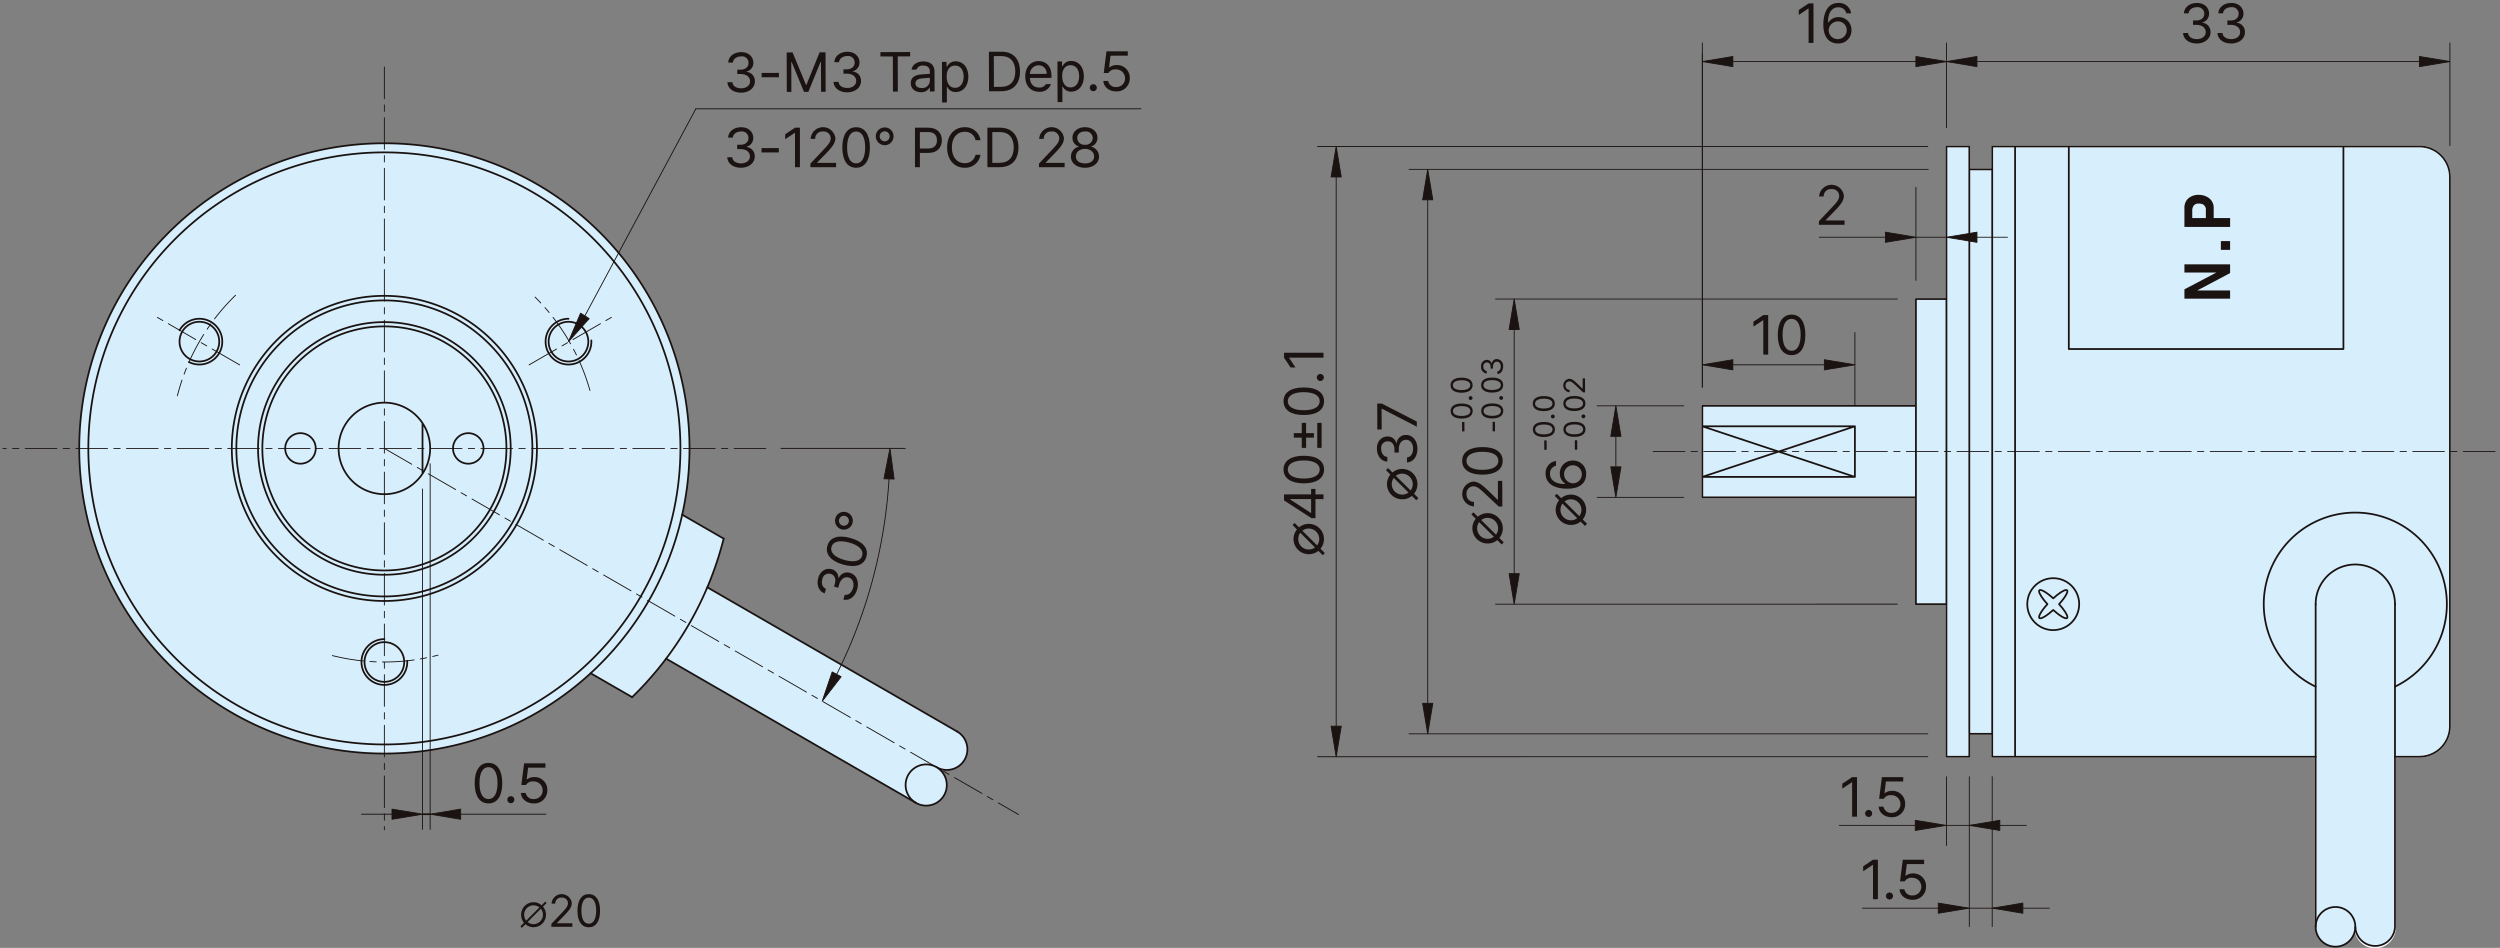 <?xml version="1.0" encoding="UTF-8"?>
<svg xmlns="http://www.w3.org/2000/svg" viewBox="0 0 844 320">
  <rect x="0" y="0" width="844" height="320" fill="#808080" stroke="none"/>
  <g data-name="그룹 10308">
    <path fill="#d7effc" d="M816.786 49.444H672.571v7.73h-7.73v-7.73h-7.724v51.506h-10.3v36.059h-72.108v30.9h72.105v36.057h10.3v51.506h7.724v-7.73h7.73v7.73h109.197v57.429h13.389a6.7 6.7 0 1 0 13.391 0v-57.429h8.241a10.3 10.3 0 0 0 10.3-10.3V59.746a10.3 10.3 0 0 0-10.3-10.3" data-name="패스 4404"></path>
    <path fill="none" stroke="#fff" stroke-linecap="round" stroke-linejoin="round" stroke-width=".6" d="M816.786 49.444H672.571v7.73h-7.73v-7.73h-7.724v51.506h-10.3v36.059h-72.108v30.9h72.105v36.057h10.3v51.506h7.724v-7.73h7.73v7.73h109.197v57.429h13.389a6.7 6.7 0 1 0 13.391 0v-57.429h8.241a10.3 10.3 0 0 0 10.3-10.3V59.746a10.3 10.3 0 0 0-10.3-10.302Z" data-name="패스 4405"></path>
    <path fill="#d7effc" d="m323.114 246.962-84.32-48.682-.068.123a113.236 113.236 0 0 0 5.591-16.561l-14-8.082-30.9 53.526 14 8.08a113.349 113.349 0 0 0 11.552-13.127l-.077.131 84.32 48.678 6.952-12.044a6.953 6.953 0 0 0 6.954-12.042" data-name="패스 4406"></path>
    <path fill="#d7effc" d="M232.775 151.387a103.011 103.011 0 1 0-103.012 103.01 103.009 103.009 0 0 0 103.012-103.01" data-name="패스 4407"></path>
    <path fill="none" stroke="#1a1311" stroke-linecap="round" stroke-linejoin="round" stroke-width=".6" d="M232.775 151.387a103.011 103.011 0 1 0-103.012 103.01 103.009 103.009 0 0 0 103.012-103.01Z" data-name="패스 4408"></path>
    <path fill="none" stroke="#1a1311" stroke-dasharray="10.684 2.137 2.137 2.137" stroke-linecap="round" stroke-linejoin="round" stroke-width=".3" d="m129.763 151.389 214.074 123.595" data-name="선 10"></path>
    <path fill="none" stroke="#1a1311" stroke-linecap="round" stroke-linejoin="round" stroke-width=".6" d="M145.217 151.388a15.452 15.452 0 1 0-15.455 15.451 15.454 15.454 0 0 0 15.455-15.451Zm-2.576-8.543v17.085m20.6-8.541a5.151 5.151 0 1 0-5.152 5.152 5.152 5.152 0 0 0 5.156-5.153Zm-99.424-29.162a7.726 7.726 0 1 0-3.19-10.751m13.385 3.863a6.7 6.7 0 1 0-6.695 6.693 6.7 6.7 0 0 0 6.695-6.693Zm32.574 36.049a5.151 5.151 0 1 0-5.15 5.152 5.151 5.151 0 0 0 5.151-5.152Zm23.177 64.38a7.728 7.728 0 1 0 7.728 7.728q0-.208-.012-.411m-1.019.411a6.7 6.7 0 1 0-6.7 6.695 6.693 6.693 0 0 0 6.702-6.691Zm43.275-72.107a49.971 49.971 0 1 0-49.973 49.97 49.97 49.97 0 0 0 49.973-49.971Zm1.535 0a51.506 51.506 0 1 0-51.506 51.5 51.5 51.5 0 0 0 51.506-51.501Zm-10.3 0a41.2 41.2 0 1 0-41.2 41.2 41.2 41.2 0 0 0 41.198-41.201Zm58.738 0a99.942 99.942 0 1 0-99.946 99.938 99.942 99.942 0 0 0 99.945-99.939Z" data-name="패스 4409"></path>
    <path fill="#d7effc" d="M795.153 312.898a6.695 6.695 0 1 0-6.7 6.695 6.7 6.7 0 0 0 6.7-6.695" data-name="패스 4410"></path>
    <path fill="none" stroke="#1a1311" stroke-linecap="round" stroke-linejoin="round" stroke-width=".6" d="M795.153 312.898a6.695 6.695 0 1 0-6.7 6.695 6.7 6.7 0 0 0 6.7-6.695Z" data-name="패스 4411"></path>
    <path fill="none" stroke="#1a1311" stroke-linecap="round" stroke-linejoin="round" stroke-width=".6" d="M316.161 259.003a6.952 6.952 0 0 0 6.952-12.042m-109.7-11.6a113.321 113.321 0 0 0 30.9-53.524M795.154 312.9a6.7 6.7 0 0 0 13.391 0m-26.78-108.937V312.9m26.78-108.937V312.9" data-name="패스 4412"></path>
    <path fill="#d7effc" d="M319.638 265.023a6.953 6.953 0 1 0-6.952 6.954 6.952 6.952 0 0 0 6.952-6.954" data-name="패스 4413"></path>
    <path fill="none" stroke="#1a1311" stroke-linecap="round" stroke-linejoin="round" stroke-width=".6" d="M319.638 265.023a6.953 6.953 0 1 0-6.952 6.954 6.952 6.952 0 0 0 6.952-6.954Z" data-name="패스 4414"></path>
    <path fill="none" stroke="#1a1311" stroke-linecap="round" stroke-linejoin="round" stroke-width=".6" d="M198.616 115.34a6.7 6.7 0 1 0-6.695 6.695 6.694 6.694 0 0 0 6.695-6.695Zm-6.695-7.726a7.726 7.726 0 1 0 7.724 7.726c0-.139 0-.278-.01-.413m-27.221 36.464a42.649 42.649 0 1 0-42.649 42.647 42.649 42.649 0 0 0 42.649-42.647Zm57.9 22.372 14 8.08m-44.9 45.446 14 8.078m11.476-13 84.318 48.68m-70.414-72.768 84.318 48.682M827.088 59.746a10.3 10.3 0 0 0-10.3-10.3m-144.217 7.726v-7.728m-7.73 7.728v-7.728m0 7.728h7.73m-7.73-7.728h-7.723m15.453 0h7.722m0 0h136.493m-118.355 68.383h92.707m17.407 86.137a13.39 13.39 0 1 0-26.78 0m26.78 51.506h8.241m0 0a10.3 10.3 0 0 0 10.3-10.3m-18.543-13.355a30.908 30.908 0 1 0-26.78 0m45.323-79.358v92.713M646.814 100.95h10.3m-30.9 51.506v-8.539m0 8.539v8.541m20.6-60.047v51.506m-72.105 0v-15.449m0 15.449v15.451m0 0h72.105m-72.105-6.91h51.506m-51.507-23.99h72.105m-72.105 6.91h51.506m-51.506 17.081 51.506-17.081m-51.506 0 51.506 17.081m38.627 86.743h7.73m-25.757-43.776h10.3m7.724 51.506h-7.72m15.453 0h7.722m-7.722-7.73v7.73m-7.73-7.73v7.73m15.451 0V152.456m-33.479 51.508v-51.508m18.027 95.284v-95.284m7.73 95.284v-95.284m-15.453 0V255.47m44.81-51.506a8.756 8.756 0 1 0-8.755 8.755 8.758 8.758 0 0 0 8.755-8.755Zm-21.634 51.506h101.472M680.293 49.444v103.012m-15.451-95.284v95.284m7.73-95.284v95.284m154.516 0v-92.71m-169.97 92.71V49.444m41.313 0v68.383m92.707-68.383v68.383" data-name="패스 4415"></path>
    <path fill="none" stroke="#1a1311" stroke-dasharray="10.684 2.137 2.137 2.137" stroke-linecap="round" stroke-linejoin="round" stroke-width=".3" d="m80.893 123.176-28.858-16.66m27.479-6.84a72.1 72.1 0 0 0-19.632 33.938m52.35 87.716a72.1 72.1 0 0 0 35.63-.143m-18.1-198.561v257.525m128.766-128.762H1m198.162-19.584a72.1 72.1 0 0 0-18.517-31.507m-2.01 22.879 28.857-16.66m350.624 45.939h284.425" data-name="패스 4416"></path>
    <path fill="none" stroke="#1a1311" stroke-linecap="round" stroke-linejoin="round" stroke-width=".3" d="M545.514 147.307v10.3m22.9 10.3h-29.19m29.193-30.9h-29.193" data-name="패스 4417"></path>
    <path fill="#1a1311" d="M543.8 147.304h3.437l-1.72-10.3Z" data-name="패스 4418"></path>
    <path fill="none" stroke="#1a1311" stroke-linecap="round" stroke-linejoin="round" stroke-width=".3" d="M543.8 147.304h3.437l-1.72-10.3Z" data-name="패스 4419"></path>
    <path fill="#1a1311" d="M543.8 157.606h3.437l-1.72 10.3Z" data-name="패스 4420"></path>
    <path fill="none" stroke="#1a1311" stroke-linecap="round" stroke-linejoin="round" stroke-width=".3" d="M543.8 157.606h3.437l-1.72 10.3Z" data-name="패스 4421"></path>
    <path fill="none" stroke="#1a1311" stroke-linecap="round" stroke-linejoin="round" stroke-width=".3" d="M511.19 111.249v82.411m129.335 10.3H504.898m135.627-103.011H504.898" data-name="패스 4422"></path>
    <path fill="#1a1311" d="M509.473 111.249h3.434l-1.718-10.3Z" data-name="패스 4423"></path>
    <path fill="none" stroke="#1a1311" stroke-linecap="round" stroke-linejoin="round" stroke-width=".3" d="M509.473 111.249h3.434l-1.718-10.3Z" data-name="패스 4424"></path>
    <path fill="#1a1311" d="M509.473 193.66h3.434l-1.718 10.3Z" data-name="패스 4425"></path>
    <path fill="none" stroke="#1a1311" stroke-linecap="round" stroke-linejoin="round" stroke-width=".3" d="M509.473 193.66h3.434l-1.718 10.3Z" data-name="패스 4426"></path>
    <path fill="none" stroke="#1a1311" stroke-linecap="round" stroke-linejoin="round" stroke-width=".3" d="M481.999 67.47v169.973m168.834 10.3H475.705M650.978 57.172H475.705" data-name="패스 4427"></path>
    <path fill="#1a1311" d="M480.28 67.469h3.434l-1.716-10.3Z" data-name="패스 4428"></path>
    <path fill="none" stroke="#1a1311" stroke-linecap="round" stroke-linejoin="round" stroke-width=".3" d="M480.28 67.469h3.434l-1.716-10.3Z" data-name="패스 4429"></path>
    <path fill="#1a1311" d="M480.28 237.443h3.434l-1.716 10.3Z" data-name="패스 4430"></path>
    <path fill="none" stroke="#1a1311" stroke-linecap="round" stroke-linejoin="round" stroke-width=".3" d="M480.28 237.443h3.434l-1.716 10.3Z" data-name="패스 4431"></path>
    <path fill="none" stroke="#1a1311" stroke-linecap="round" stroke-linejoin="round" stroke-width=".3" d="M451.094 59.746v185.423m199.731 10.3H444.802M650.826 49.444H444.802" data-name="패스 4432"></path>
    <path fill="#1a1311" d="M449.378 59.746h3.432l-1.714-10.3Z" data-name="패스 4433"></path>
    <path fill="none" stroke="#1a1311" stroke-linecap="round" stroke-linejoin="round" stroke-width=".3" d="M449.378 59.746h3.432l-1.714-10.3Z" data-name="패스 4434"></path>
    <path fill="#1a1311" d="M449.378 245.167h3.432l-1.714 10.3Z" data-name="패스 4435"></path>
    <path fill="none" stroke="#1a1311" stroke-linecap="round" stroke-linejoin="round" stroke-width=".3" d="M449.378 245.167h3.432l-1.714 10.3Z" data-name="패스 4436"></path>
    <path fill="none" stroke="#1a1311" stroke-linecap="round" stroke-linejoin="round" stroke-width=".3" d="M585.011 123.154h30.9m10.3 13.848v-24.756m-51.506 18.46V18.174" data-name="패스 4437"></path>
    <path fill="#1a1311" d="M585.011 121.437v3.434l-10.3-1.716Z" data-name="패스 4438"></path>
    <path fill="none" stroke="#1a1311" stroke-linecap="round" stroke-linejoin="round" stroke-width=".3" d="M585.011 121.437v3.434l-10.3-1.716Z" data-name="패스 4439"></path>
    <path fill="#1a1311" d="M615.912 121.437v3.434l10.3-1.716Z" data-name="패스 4440"></path>
    <path fill="none" stroke="#1a1311" stroke-linecap="round" stroke-linejoin="round" stroke-width=".3" d="M615.912 121.437v3.434l10.3-1.716Z" data-name="패스 4441"></path>
    <path fill="none" stroke="#1a1311" stroke-linecap="round" stroke-linejoin="round" stroke-width=".3" d="M657.117 80.095h-10.3m-10.3 0h-22.32m53.22 0h10.3m-30.903 14.559V63.236" data-name="패스 4442"></path>
    <path fill="#1a1311" d="M667.418 78.38v3.434l-10.3-1.716Z" data-name="패스 4443"></path>
    <path fill="none" stroke="#1a1311" stroke-linecap="round" stroke-linejoin="round" stroke-width=".3" d="M667.418 78.38v3.434l-10.3-1.716Z" data-name="패스 4444"></path>
    <path fill="#1a1311" d="M636.518 78.38v3.434l10.3-1.716Z" data-name="패스 4445"></path>
    <path fill="none" stroke="#1a1311" stroke-linecap="round" stroke-linejoin="round" stroke-width=".3" d="M636.518 78.38v3.434l10.3-1.716Z" data-name="패스 4446"></path>
    <path fill="none" stroke="#1a1311" stroke-linecap="round" stroke-linejoin="round" stroke-width=".3" d="M684.084 278.646h-63.107" data-name="선 11"></path>
    <path fill="#1a1311" d="M646.588 276.929v3.436l10.3-1.718Z" data-name="패스 4447"></path>
    <path fill="none" stroke="#1a1311" stroke-linecap="round" stroke-linejoin="round" stroke-width=".3" d="M646.588 276.929v3.436l10.3-1.718Z" data-name="패스 4448"></path>
    <path fill="#1a1311" d="M675.137 280.365v-3.436l-10.3 1.72Z" data-name="패스 4449"></path>
    <path fill="none" stroke="#1a1311" stroke-linecap="round" stroke-linejoin="round" stroke-width=".3" d="M675.137 280.365v-3.436l-10.3 1.72Z" data-name="패스 4450"></path>
    <path fill="none" stroke="#1a1311" stroke-linecap="round" stroke-linejoin="round" stroke-width=".3" d="M691.864 306.596h-63.107" data-name="선 12"></path>
    <path fill="#1a1311" d="M654.367 304.879v3.436l10.3-1.718Z" data-name="패스 4451"></path>
    <path fill="none" stroke="#1a1311" stroke-linecap="round" stroke-linejoin="round" stroke-width=".3" d="M654.367 304.879v3.436l10.3-1.718Z" data-name="패스 4452"></path>
    <path fill="#1a1311" d="M682.918 308.315v-3.436l-10.3 1.72Z" data-name="패스 4453"></path>
    <path fill="none" stroke="#1a1311" stroke-linecap="round" stroke-linejoin="round" stroke-width=".3" d="M682.918 308.315v-3.436l-10.3 1.72Z" data-name="패스 4454"></path>
    <path fill="none" stroke="#1a1311" stroke-linecap="round" stroke-linejoin="round" stroke-width=".3" d="M234.947 36.728h150.232m287.393 276.083v-50.6m-7.73 50.6v-50.6m-7.724 23.244v-23.244m0-219.063V14.491m-82.409 116.22V14.491" data-name="패스 4455"></path>
    <path fill="#1a1311" d="M585.011 19.066v3.43l-10.3-1.714Z" data-name="패스 4456"></path>
    <path fill="none" stroke="#1a1311" stroke-linecap="round" stroke-linejoin="round" stroke-width=".3" d="M585.011 19.066v3.43l-10.3-1.714Z" data-name="패스 4457"></path>
    <path fill="#1a1311" d="M646.814 19.066v3.43l10.3-1.714Z" data-name="패스 4458"></path>
    <path fill="none" stroke="#1a1311" stroke-linecap="round" stroke-linejoin="round" stroke-width=".3" d="M646.814 19.066v3.43l10.3-1.714Z" data-name="패스 4459"></path>
    <path fill="none" stroke="#1a1311" stroke-linecap="round" stroke-linejoin="round" stroke-width=".3" d="M667.417 20.782h149.368m10.3 28.4V14.491" data-name="패스 4460"></path>
    <path fill="#1a1311" d="M667.418 19.066v3.43l-10.3-1.714Z" data-name="패스 4461"></path>
    <path fill="none" stroke="#1a1311" stroke-linecap="round" stroke-linejoin="round" stroke-width=".3" d="M667.418 19.066v3.43l-10.3-1.714Z" data-name="패스 4462"></path>
    <path fill="#1a1311" d="M816.786 19.066v3.43l10.3-1.714Z" data-name="패스 4463"></path>
    <path fill="none" stroke="#1a1311" stroke-linecap="round" stroke-linejoin="round" stroke-width=".3" d="M816.786 19.066v3.43l10.3-1.714Z" data-name="패스 4464"></path>
    <path fill="none" stroke="#1a1311" stroke-linecap="round" stroke-linejoin="round" stroke-width=".3" d="m197.451 106.647 37.468-69.92" data-name="선 13"></path>
    <path fill="#1a1311" d="m191.922 115.339 4.079-9.612 2.9 1.843Z" data-name="패스 4465"></path>
    <path fill="none" stroke="#1a1311" stroke-linecap="round" stroke-linejoin="round" stroke-width=".3" d="m191.922 115.339 4.079-9.612 2.9 1.843Z" data-name="패스 4466"></path>
    <path fill="none" stroke="#1a1311" stroke-linecap="round" stroke-linejoin="round" stroke-width=".3" d="M155.517 274.875h28.738m-51.915 0h-10.3m23.177-118.335v123.483m-2.576-114.946v114.946" data-name="패스 4467"></path>
    <path fill="none" stroke="#1a1311" stroke-linecap="round" stroke-linejoin="round" stroke-width=".6" d="M142.641 274.873h2.576" data-name="선 14"></path>
    <path fill="#1a1311" d="M132.34 273.155v3.434l10.3-1.716Z" data-name="패스 4468"></path>
    <path fill="none" stroke="#1a1311" stroke-linecap="round" stroke-linejoin="round" stroke-width=".3" d="M132.34 273.155v3.434l10.3-1.716Z" data-name="패스 4469"></path>
    <path fill="#1a1311" d="M155.517 273.155v3.434l-10.3-1.716Z" data-name="패스 4470"></path>
    <path fill="none" stroke="#1a1311" stroke-linecap="round" stroke-linejoin="round" stroke-width=".3" d="M155.517 273.155v3.434l-10.3-1.716Z" data-name="패스 4471"></path>
    <path fill="none" stroke="#1a1311" stroke-linecap="round" stroke-linejoin="round" stroke-width=".3" d="M282.461 227.658a170.687 170.687 0 0 0 17.677-65.975m-36.459-10.3h41.923" data-name="패스 4472"></path>
    <path fill="#1a1311" d="m283.973 228.47-3.023-1.629-3.367 9.887Z" data-name="패스 4473"></path>
    <path fill="none" stroke="#1a1311" stroke-linecap="round" stroke-linejoin="round" stroke-width=".3" d="m283.973 228.47-3.023-1.629-3.367 9.887Z" data-name="패스 4474"></path>
    <path fill="#1a1311" d="m298.422 161.631 3.43.1-1.4-10.348Z" data-name="패스 4475"></path>
    <path fill="none" stroke="#1a1311" stroke-linecap="round" stroke-linejoin="round" stroke-width=".3" d="m298.422 161.631 3.43.1-1.4-10.348Z" data-name="패스 4476"></path>
    <path fill="none" stroke="#1a1311" stroke-linecap="round" stroke-linejoin="round" stroke-width=".6" d="M691.213 203.963c-2.409 2.638-3.484 4.779-2.4 4.779.771 0 2.477-1.1 4.362-2.824 2.642 2.411 4.783 3.488 4.783 2.407 0-.771-1.106-2.481-2.826-4.362m0 0c2.411-2.642 3.486-4.783 2.4-4.783-.771 0-2.479 1.1-4.362 2.822m0 0c-2.644-2.409-4.783-3.482-4.783-2.4 0 .769 1.106 2.475 2.824 4.362" data-name="패스 4477"></path>
    <path fill="#1a1311" d="M737.461 92.012v-2.769h15.42v2.951l-10.974 5.8v.058h10.974v2.776h-15.42v-3.151l10.759-5.649v-.02Z" data-name="패스 4478"></path>
    <path fill="#1a1311" d="M749.766 81.395h3.116v2.959h-3.116z" data-name="사각형 132"></path>
    <path fill="#1a1311" d="M744.698 70.957a2.023 2.023 0 0 0-.967-1.948 3.183 3.183 0 0 0-1.458-.278 1.989 1.989 0 0 0-1.658.651 3.007 3.007 0 0 0-.512 1.946v2.285h4.594Zm8.189 2.656v2.991H737.46v-6.4a4.152 4.152 0 0 1 1.331-3.243 5.233 5.233 0 0 1 3.619-1.178 5.737 5.737 0 0 1 2.979.844 4.059 4.059 0 0 1 1.951 3.686v3.3Z" data-name="패스 4479"></path>
    <path fill="#1a1311" d="m446.553 187.438-1.468-1.47a5.173 5.173 0 0 1-8.4-3.994 5.153 5.153 0 0 1 1.168-3.239l-1.47-1.47.679-.715 1.486 1.486a5.139 5.139 0 0 1 7.254 7.216l1.47 1.468Zm-2.618-2.618-4.954-4.954a3.552 3.552 0 0 0-.679 2.109 3.506 3.506 0 0 0 3.5 3.543 3.444 3.444 0 0 0 2.129-.7m1.45-2.846a3.594 3.594 0 0 0-3.579-3.541 3.552 3.552 0 0 0-2.129.733l4.975 4.954a3.573 3.573 0 0 0 .733-2.147" data-name="패스 4480"></path>
    <path fill="#1a1311" d="m442.747 174.929-9.268-5.99v-2.034h9.156v-1.849h1.468v1.849h2.713v1.581h-2.713v6.443Zm-.113-6.443h-7.047v.151l6.932 4.519h.115Z" data-name="패스 4481"></path>
    <path fill="#1a1311" d="M440.145 163.175c-4.312 0-6.838-1.734-6.819-4.672-.018-2.92 2.507-4.652 6.819-4.634 4.37-.018 6.858 1.7 6.858 4.634 0 2.959-2.487 4.672-6.858 4.672m5.389-4.672c0-1.921-1.941-3.033-5.389-3.051-3.446.018-5.387 1.15-5.387 3.051 0 1.921 1.941 3.053 5.387 3.053s5.389-1.112 5.389-3.053" data-name="패스 4482"></path>
    <path fill="#1a1311" d="M439.471 151.194v-3.468h-2.679v-1.507h2.679v-3.466h1.468v3.466h2.638v1.506h-2.638v3.468Zm5.234-8.441h1.468v8.439h-1.468Z" data-name="패스 4483"></path>
    <path fill="#1a1311" d="M440.145 140.116c-4.312 0-6.838-1.734-6.819-4.672-.018-2.92 2.507-4.652 6.819-4.634 4.37-.018 6.858 1.7 6.858 4.634 0 2.959-2.487 4.672-6.858 4.672m5.389-4.672c0-1.921-1.941-3.033-5.389-3.051-3.446.018-5.387 1.15-5.387 3.051 0 1.921 1.941 3.053 5.387 3.053s5.389-1.112 5.389-3.053" data-name="패스 4484"></path>
    <path fill="#1a1311" d="M445.722 128.626a1.194 1.194 0 0 1-1.166-1.206 1.174 1.174 0 0 1 1.166-1.168 1.194 1.194 0 0 1 1.206 1.168 1.214 1.214 0 0 1-1.206 1.206" data-name="패스 4485"></path>
    <path fill="#1a1311" d="M446.816 119.093v1.658h-11.6v.075l2.149 3.241h-1.66l-2.221-3.315v-1.659Z" data-name="패스 4486"></path>
    <path fill="#1a1311" d="m175.685 312.746 1.218-1.218a4.135 4.135 0 0 1-.971-2.731 4.19 4.19 0 0 1 4.2-4.2 4.133 4.133 0 0 1 2.715 1.019l1.235-1.235.463.463-1.235 1.235a4.131 4.131 0 0 1 1.017 2.715 4.207 4.207 0 0 1-4.2 4.227 4.13 4.13 0 0 1-2.731-1l-1.218 1.218Zm1.96-1.946 4.473-4.459a3.232 3.232 0 0 0-1.99-.693 3.159 3.159 0 0 0-3.178 3.148 3.244 3.244 0 0 0 .695 2m2.483 1.2a3.22 3.22 0 0 0 3.178-3.208 3.144 3.144 0 0 0-.725-1.99l-4.459 4.473a3.2 3.2 0 0 0 2.006.725" data-name="패스 4487"></path>
    <path fill="#1a1311" d="m186.135 311.912 3.7-3.917c1.3-1.374 1.915-2.115 1.915-3.118a1.944 1.944 0 0 0-2.161-1.851 1.97 1.97 0 0 0-2.129 2.036h-1.263a3.442 3.442 0 0 1 6.85-.185c-.03 1.218-.586 2.159-2.53 4.165l-2.5 2.562v.093h5.214v1.2h-7.1Z" data-name="패스 4488"></path>
    <path fill="#1a1311" d="M194.951 307.439c0-3.533 1.42-5.6 3.827-5.585 2.391-.016 3.811 2.052 3.794 5.585.016 3.579-1.388 5.615-3.794 5.615-2.423 0-3.827-2.036-3.827-5.615m3.827 4.413c1.573 0 2.483-1.589 2.5-4.413-.016-2.824-.943-4.413-2.5-4.413-1.573 0-2.5 1.589-2.5 4.413s.91 4.413 2.5 4.413" data-name="패스 4489"></path>
    <path fill="#1a1311" d="M626.929 275.696h-1.656v-11.608h-.077l-3.241 2.149v-1.66l3.317-2.221h1.656Z" data-name="패스 4490"></path>
    <path fill="#1a1311" d="M629.666 274.603a1.194 1.194 0 0 1 1.206-1.166 1.174 1.174 0 0 1 1.168 1.166 1.194 1.194 0 0 1-1.168 1.206 1.214 1.214 0 0 1-1.206-1.206" data-name="패스 4491"></path>
    <path fill="#1a1311" d="M634.241 272.342h1.621a2.555 2.555 0 0 0 2.711 2.072 2.9 2.9 0 0 0 3.013-2.938 3 3 0 0 0-3.126-3.015 2.594 2.594 0 0 0-2.487 1.206h-1.581l.94-7.309h7.2v1.468h-5.839l-.489 3.919h.151a3.936 3.936 0 0 1 2.411-.753 4.264 4.264 0 0 1 4.409 4.445 4.357 4.357 0 0 1-4.6 4.447c-2.393 0-4.2-1.488-4.332-3.543" data-name="패스 4492"></path>
    <path fill="#1a1311" d="M596.94 119.705h-1.653v-11.6h-.075l-3.247 2.146v-1.66l3.317-2.221h1.658Z" data-name="패스 4493"></path>
    <path fill="#1a1311" d="M600.18 113.034c0-4.312 1.732-6.838 4.672-6.819 2.918-.018 4.652 2.507 4.634 6.819.018 4.37-1.7 6.858-4.634 6.858-2.959 0-4.672-2.487-4.672-6.858m4.672 5.389c1.919 0 3.033-1.941 3.051-5.389-.018-3.446-1.15-5.387-3.051-5.387-1.921 0-3.053 1.942-3.053 5.387s1.112 5.389 3.053 5.389" data-name="패스 4494"></path>
    <path fill="#1a1311" d="m614.058 74.692 4.521-4.785c1.581-1.676 2.336-2.58 2.336-3.806a2.372 2.372 0 0 0-2.638-2.26 2.4 2.4 0 0 0-2.6 2.487h-1.545a4.2 4.2 0 0 1 8.362-.228c-.036 1.49-.715 2.638-3.088 5.087l-3.048 3.131v.113h6.366v1.47h-8.666Z" data-name="패스 4495"></path>
    <path fill="#1a1311" d="M612.239 14.488h-1.658V2.884h-.075l-3.242 2.149V3.376l3.318-2.224h1.658Z" data-name="패스 4496"></path>
    <path fill="#1a1311" d="M615.553 8.349c.02-4.731 1.941-7.367 5.087-7.349a4.078 4.078 0 0 1 4.294 3.506h-1.619a2.587 2.587 0 0 0-2.675-2.036c-2.2-.018-3.524 1.865-3.5 5.085h.151a4 4 0 0 1 3.428-1.77 4.272 4.272 0 0 1 4.334 4.409 4.374 4.374 0 0 1-4.634 4.483c-2.3-.036-4.842-1.394-4.862-6.328m4.862 4.86a3.02 3.02 0 0 0 3.044-3.015 2.976 2.976 0 0 0-3.013-2.977 3.116 3.116 0 0 0-3.087 3.013 3.024 3.024 0 0 0 3.053 2.979" data-name="패스 4497"></path>
    <path fill="#1a1311" d="M737.005 11.135h1.7c.074 1.281 1.337 2.072 2.938 2.072 1.752 0 3.013-.961 3.013-2.336 0-1.452-1.148-2.485-3.24-2.485h-1.053V6.915h1.048c1.639.018 2.769-.9 2.751-2.262a2.205 2.205 0 0 0-2.487-2.221c-1.412 0-2.711.771-2.785 2.072h-1.585c.076-2.111 2.034-3.525 4.409-3.5 2.526-.02 4.068 1.658 4.068 3.579a2.965 2.965 0 0 1-2.26 2.977v.113a3.065 3.065 0 0 1 2.751 3.2c.018 2.185-1.96 3.806-4.634 3.806-2.638 0-4.54-1.432-4.634-3.543" data-name="패스 4498"></path>
    <path fill="#1a1311" d="M748.61 11.135h1.7c.075 1.281 1.337 2.072 2.938 2.072 1.752 0 3.013-.961 3.013-2.336 0-1.452-1.148-2.485-3.241-2.485h-1.053V6.915h1.053c1.639.018 2.769-.9 2.751-2.262a2.205 2.205 0 0 0-2.487-2.221c-1.412 0-2.711.771-2.785 2.072h-1.585c.077-2.111 2.034-3.525 4.409-3.5 2.526-.02 4.068 1.658 4.068 3.579a2.965 2.965 0 0 1-2.26 2.977v.113a3.065 3.065 0 0 1 2.751 3.2c.018 2.185-1.96 3.806-4.634 3.806-2.638 0-4.54-1.432-4.634-3.543" data-name="패스 4499"></path>
    <path fill="#1a1311" d="M633.98 303.575h-1.656v-11.6h-.076l-3.241 2.149v-1.66l3.317-2.221h1.656Z" data-name="패스 4500"></path>
    <path fill="#1a1311" d="M636.716 302.48a1.194 1.194 0 0 1 1.2-1.166 1.174 1.174 0 0 1 1.168 1.166 1.194 1.194 0 0 1-1.168 1.206 1.214 1.214 0 0 1-1.206-1.206" data-name="패스 4501"></path>
    <path fill="#1a1311" d="M641.292 300.223h1.621a2.555 2.555 0 0 0 2.711 2.072 2.9 2.9 0 0 0 3.013-2.938 3 3 0 0 0-3.126-3.015 2.594 2.594 0 0 0-2.487 1.206h-1.581l.941-7.309h7.2v1.468h-5.839l-.493 3.916h.151a3.936 3.936 0 0 1 2.411-.753 4.264 4.264 0 0 1 4.408 4.445 4.357 4.357 0 0 1-4.6 4.447c-2.393 0-4.2-1.488-4.332-3.543" data-name="패스 4502"></path>
    <path fill="#1a1311" d="m478.136 168.88-1.476-1.464a5.064 5.064 0 0 1-3.275 1.142 5.11 5.11 0 0 1-3.982-8.35l-1.476-1.464.677-.719 1.494 1.484a5.071 5.071 0 0 1 3.255-1.2 5.14 5.14 0 0 1 4.022 8.388l1.474 1.464Zm-2.628-2.608-4.972-4.938a3.6 3.6 0 0 0-.671 2.113 3.509 3.509 0 0 0 3.516 3.531 3.448 3.448 0 0 0 2.127-.7m1.44-2.85a3.6 3.6 0 0 0-3.591-3.529 3.543 3.543 0 0 0-2.125.741l4.991 4.936a3.564 3.564 0 0 0 .725-2.149" data-name="패스 4503"></path>
    <path fill="#1a1311" d="m475.002 156.122-.006-1.7c1.281-.081 2.068-1.343 2.062-2.944 0-1.752-.971-3.011-2.346-3.007-1.45.006-2.481 1.156-2.475 3.247v1.055l-1.47.006v-1.055c.014-1.639-.912-2.767-2.268-2.741a2.2 2.2 0 0 0-2.215 2.493c0 1.412.783 2.711 2.082 2.779v1.583c-2.111-.066-3.531-2.022-3.518-4.395-.03-2.526 1.643-4.076 3.565-4.082a2.964 2.964 0 0 1 2.985 2.252h.115a3.064 3.064 0 0 1 3.192-2.763c2.183-.026 3.811 1.948 3.821 4.622.008 2.636-1.416 4.546-3.527 4.646" data-name="패스 4504"></path>
    <path fill="#1a1311" d="M466.539 137.989h-.113l.024 7.007-1.468.006-.03-8.741 1.545-.006 11.812 6.064.006 1.732Z" data-name="패스 4505"></path>
    <path fill="#1a1311" d="m506.956 183.809-1.476-1.466a5.171 5.171 0 0 1-8.415-3.964 5.149 5.149 0 0 1 1.158-3.245l-1.476-1.46.677-.719 1.494 1.484a5.081 5.081 0 0 1 3.255-1.2 5.14 5.14 0 0 1 4.022 8.388l1.474 1.464Zm-2.628-2.61-4.973-4.938a3.6 3.6 0 0 0-.671 2.113 3.507 3.507 0 0 0 3.516 3.529 3.409 3.409 0 0 0 2.127-.7m1.44-2.85a3.6 3.6 0 0 0-3.591-3.529 3.543 3.543 0 0 0-2.125.741l4.991 4.938a3.574 3.574 0 0 0 .725-2.151" data-name="패스 4506"></path>
    <path fill="#1a1311" d="m505.971 171.001-4.8-4.5c-1.682-1.579-2.588-2.328-3.813-2.324a2.372 2.372 0 0 0-2.252 2.646 2.4 2.4 0 0 0 2.5 2.588l.006 1.547a4.2 4.2 0 0 1-.256-8.364c1.488.032 2.64.707 5.1 3.073l3.138 3.039h.113l-.022-6.366 1.47-.006.03 8.666Z" data-name="패스 4507"></path>
    <path fill="#1a1311" d="M500.471 160.242c-4.314.014-6.844-1.71-6.836-4.648-.028-2.92 2.491-4.662 6.8-4.658 4.37-.034 6.866 1.674 6.874 4.612.01 2.957-2.471 4.679-6.842 4.695m5.373-4.691c-.006-1.921-1.952-3.027-5.4-3.033-3.446.03-5.383 1.168-5.377 3.069.008 1.921 1.954 3.045 5.4 3.033s5.385-1.128 5.377-3.069" data-name="패스 4508"></path>
    <path fill="#1a1311" d="m535.091 177.553-1.479-1.466a5.171 5.171 0 0 1-8.414-3.964 5.149 5.149 0 0 1 1.158-3.245l-1.476-1.464.677-.719 1.494 1.484a5.081 5.081 0 0 1 3.255-1.2 5.14 5.14 0 0 1 4.022 8.388l1.474 1.464Zm-2.628-2.61-4.973-4.938a3.6 3.6 0 0 0-.671 2.113 3.507 3.507 0 0 0 3.516 3.529 3.409 3.409 0 0 0 2.127-.7m1.44-2.85a3.6 3.6 0 0 0-3.591-3.529 3.543 3.543 0 0 0-2.125.741l4.991 4.938a3.574 3.574 0 0 0 .725-2.151" data-name="패스 4509"></path>
    <path fill="#1a1311" d="M529.172 164.988c-4.731 0-7.373-1.915-7.365-5.061a4.078 4.078 0 0 1 3.49-4.306l.006 1.619a2.584 2.584 0 0 0-2.026 2.681c-.012 2.205 1.877 3.518 5.1 3.488v-.151a4.006 4.006 0 0 1-1.782-3.422 4.271 4.271 0 0 1 4.395-4.348 4.374 4.374 0 0 1 4.5 4.62c-.028 2.3-1.378 4.844-6.312 4.88m4.844-4.876a3.02 3.02 0 0 0-3.025-3.041 2.977 2.977 0 0 0-2.967 3.023 3.117 3.117 0 0 0 3.023 3.081 3.026 3.026 0 0 0 2.969-3.063" data-name="패스 4510"></path>
    <path fill="#1a1311" d="M160.249 264.375c0-4.312 1.734-6.838 4.672-6.819 2.92-.018 4.652 2.507 4.634 6.819.018 4.37-1.7 6.858-4.634 6.858-2.959 0-4.672-2.487-4.672-6.858m4.672 5.389c1.921 0 3.033-1.942 3.051-5.389-.018-3.446-1.15-5.387-3.051-5.387-1.921 0-3.053 1.941-3.053 5.387s1.112 5.389 3.053 5.389" data-name="패스 4511"></path>
    <path fill="#1a1311" d="M171.27 269.952a1.194 1.194 0 0 1 1.206-1.166 1.174 1.174 0 0 1 1.168 1.166 1.194 1.194 0 0 1-1.168 1.206 1.214 1.214 0 0 1-1.206-1.206" data-name="패스 4512"></path>
    <path fill="#1a1311" d="M175.848 267.691h1.621a2.555 2.555 0 0 0 2.711 2.072 2.9 2.9 0 0 0 3.015-2.938 3 3 0 0 0-3.128-3.015 2.589 2.589 0 0 0-2.485 1.206h-1.583l.941-7.309h7.2v1.468h-5.843l-.489 3.919h.151a3.94 3.94 0 0 1 2.411-.753 4.264 4.264 0 0 1 4.409 4.445 4.357 4.357 0 0 1-4.6 4.447c-2.393 0-4.2-1.488-4.332-3.543" data-name="패스 4513"></path>
    <path fill="#1a1311" d="m284.72 202.407.461-1.631c1.253.276 2.358-.721 2.793-2.264.479-1.686-.1-3.16-1.428-3.535-1.4-.395-2.7.427-3.273 2.439l-.286 1.017-1.414-.4.286-1.015c.463-1.571-.117-2.91-1.428-3.261a2.2 2.2 0 0 0-2.814 1.786c-.387 1.361 0 2.82 1.235 3.249l-.431 1.523c-2.01-.646-2.838-2.916-2.173-5.2.669-2.435 2.7-3.466 4.552-2.942a2.965 2.965 0 0 1 2.25 2.985l.111.032a3.061 3.061 0 0 1 3.829-1.774c2.107.576 3.13 2.92 2.4 5.5-.717 2.536-2.612 3.978-4.668 3.492" data-name="패스 4514"></path>
    <path fill="#1a1311" d="M284.62 190.597c-4.151-1.174-6.108-3.531-5.291-6.352.777-2.816 3.678-3.794 7.824-2.6 4.209 1.17 6.139 3.5 5.337 6.324-.8 2.846-3.665 3.819-7.871 2.63m6.457-3.029c.524-1.849-1.043-3.448-4.354-4.4-3.323-.92-5.5-.358-6.014 1.47-.524 1.849 1.035 3.466 4.352 4.4s5.486.4 6.016-1.468" data-name="패스 4515"></path>
    <path fill="#1a1311" d="M284.07 178.691a2.992 2.992 0 0 1-2.042-3.712 2.93 2.93 0 0 1 3.674-2.05 2.963 2.963 0 0 1 2.091 3.682 3.023 3.023 0 0 1-3.722 2.08m2.453-2.439a1.668 1.668 0 0 0-1.18-2.056 1.646 1.646 0 0 0-2.046 1.144 1.67 1.67 0 0 0 1.134 2.082 1.69 1.69 0 0 0 2.093-1.17" data-name="패스 4516"></path>
    <path fill="#1a1311" d="m245.571 27.759 1.7-.006c.081 1.281 1.343 2.068 2.944 2.062 1.752 0 3.011-.971 3.007-2.346-.006-1.45-1.156-2.481-3.247-2.475h-1.055l-.006-1.47h1.055c1.639.014 2.767-.912 2.741-2.268a2.2 2.2 0 0 0-2.493-2.215c-1.412 0-2.711.783-2.779 2.082h-1.583c.066-2.111 2.022-3.531 4.395-3.518 2.526-.03 4.076 1.643 4.082 3.565a2.964 2.964 0 0 1-2.252 2.985v.115a3.064 3.064 0 0 1 2.763 3.192c.026 2.183-1.948 3.81-4.622 3.821-2.636.008-4.546-1.416-4.646-3.527" data-name="패스 4517"></path>
    <path fill="#1a1311" d="m257.128 24.627 5.84-.02.005 1.469-5.84.02z" data-name="사각형 134"></path>
    <path fill="#1a1311" d="m267.578 17.697 4.521 10.948h.149l4.447-10.98 2-.006.044 13.339h-1.545l-.034-10.06h-.151l-4.111 10.074-1.468.006-4.143-10.046h-.149l.034 10.06-1.545.006-.047-13.333Z" data-name="패스 4518"></path>
    <path fill="#1a1311" d="M281.402 27.634h1.7c.081 1.279 1.343 2.066 2.944 2.062 1.752 0 3.011-.973 3.007-2.348-.006-1.45-1.156-2.481-3.247-2.473h-1.055l-.006-1.47h1.055c1.639.012 2.767-.914 2.741-2.27a2.2 2.2 0 0 0-2.493-2.215c-1.412.006-2.711.783-2.779 2.082l-1.583.006c.066-2.111 2.022-3.533 4.395-3.52 2.526-.028 4.076 1.643 4.082 3.565a2.963 2.963 0 0 1-2.252 2.985v.115a3.065 3.065 0 0 1 2.763 3.192c.026 2.185-1.948 3.813-4.622 3.823-2.636.008-4.546-1.418-4.646-3.529" data-name="패스 4519"></path>
    <path fill="#1a1311" d="m297.23 17.596 10.022-.034.006 1.47-4.183.014.04 11.867-1.658.006-.04-11.866-4.183.012Z" data-name="패스 4520"></path>
    <path fill="#1a1311" d="M311.233 25.121c.64-.06 2.221-.159 2.675-.159v-.828c.014-1.263-.741-2-2.268-1.99a2.086 2.086 0 0 0-2.219 1.361l-1.658.006c.185-1.619 1.744-2.735 3.947-2.763 1.319.016 3.768.383 3.78 3.531l.022 6.592-1.583.006V29.52h-.077a3.116 3.116 0 0 1-2.932 1.593c-1.921.006-3.432-1.1-3.438-3.039-.008-2.3 2-2.834 3.756-2.953m-.1 4.6a2.526 2.526 0 0 0 2.779-2.457v-1.017l-2.485.2c-1.45.1-2.37.61-2.368 1.7 0 1.053.892 1.579 2.078 1.573" data-name="패스 4521"></path>
    <path fill="#1a1311" d="m318 20.881 1.545-.006.006 1.583h.189a3.1 3.1 0 0 1 2.894-1.744c2.505.01 4.246 1.982 4.274 5.146-.008 3.184-1.734 5.186-4.237 5.216a3.114 3.114 0 0 1-2.908-1.76h-.111l.018 5.273-1.621.006Zm4.439 8.763c1.9-.006 2.876-1.686 2.888-3.817-.028-2.07-.975-3.688-2.914-3.682-1.845.006-2.822 1.5-2.814 3.7.008 2.262 1.013 3.8 2.84 3.8" data-name="패스 4522"></path>
    <path fill="#1a1311" d="m333.894 30.81-.044-13.337 4.3-.014c3.9 0 6.205 2.485 6.2 6.646.032 4.147-2.258 6.678-6.306 6.693Zm4.028-1.48c3.259-.012 4.834-2 4.842-5.218-.028-3.239-1.617-5.174-4.689-5.182l-2.562.01.034 10.4Z" data-name="패스 4523"></path>
    <path fill="#1a1311" d="M346.126 25.833c-.012-3.051 1.79-5.186 4.5-5.212 2.109.01 4.318 1.283 4.348 4.995v.679l-7.273.026c.1 2.091 1.329 3.232 3.1 3.226a2.463 2.463 0 0 0 2.3-1.136l1.694-.006a3.918 3.918 0 0 1-3.982 2.574c-2.884-.01-4.679-2.056-4.689-5.146m7.23-.89a2.685 2.685 0 0 0-2.723-2.892 2.95 2.95 0 0 0-2.928 2.912Z" data-name="패스 4524"></path>
    <path fill="#1a1311" d="m356.993 20.749 1.545-.006.006 1.583h.189a3.1 3.1 0 0 1 2.894-1.744c2.505.012 4.245 1.984 4.276 5.148-.008 3.184-1.736 5.186-4.239 5.214a3.114 3.114 0 0 1-2.908-1.76h-.113l.018 5.273-1.621.006Zm4.439 8.763c1.9-.006 2.876-1.686 2.888-3.817-.026-2.07-.973-3.688-2.914-3.682-1.845.006-2.822 1.5-2.814 3.7.008 2.262 1.013 3.8 2.84 3.8" data-name="패스 4525"></path>
    <path fill="#1a1311" d="M367.913 29.603a1.2 1.2 0 0 1 1.2-1.17 1.174 1.174 0 0 1 1.172 1.162 1.2 1.2 0 0 1-1.164 1.21 1.214 1.214 0 0 1-1.21-1.2" data-name="패스 4526"></path>
    <path fill="#1a1311" d="m372.483 27.328 1.621-.006a2.558 2.558 0 0 0 2.719 2.064 2.9 2.9 0 0 0 3-2.946 3 3 0 0 0-3.136-3.007 2.6 2.6 0 0 0-2.483 1.214l-1.581.006.916-7.313 7.2-.024.006 1.47-5.841.02-.477 3.919h.151a3.938 3.938 0 0 1 2.409-.761 4.261 4.261 0 0 1 4.423 4.429 4.356 4.356 0 0 1-4.582 4.463c-2.393.008-4.205-1.474-4.344-3.529" data-name="패스 4527"></path>
    <path fill="#1a1311" d="M245.522 53.09h1.7c.075 1.281 1.337 2.072 2.938 2.072 1.752 0 3.013-.961 3.013-2.336 0-1.452-1.148-2.485-3.239-2.485h-1.055v-1.47h1.055c1.637.018 2.769-.9 2.749-2.262a2.2 2.2 0 0 0-2.485-2.221c-1.414 0-2.713.771-2.787 2.072h-1.585c.077-2.111 2.036-3.525 4.409-3.5 2.526-.02 4.07 1.658 4.07 3.579a2.966 2.966 0 0 1-2.262 2.977v.107a3.065 3.065 0 0 1 2.751 3.2c.018 2.185-1.96 3.806-4.634 3.806-2.636 0-4.54-1.432-4.634-3.543" data-name="패스 4528"></path>
    <path fill="#1a1311" d="M257.091 50h5.839v1.468h-5.839z" data-name="사각형 135"></path>
    <path fill="#1a1311" d="M270.05 56.443h-1.658v-11.6h-.074l-3.241 2.149v-1.66l3.315-2.221h1.658Z" data-name="패스 4529"></path>
    <path fill="#1a1311" d="m273.593 55.237 4.521-4.785c1.583-1.676 2.336-2.58 2.336-3.806a2.373 2.373 0 0 0-2.638-2.26 2.4 2.4 0 0 0-2.6 2.487h-1.545a4.2 4.2 0 0 1 8.362-.228c-.036 1.49-.715 2.638-3.087 5.087l-3.049 3.129v.113h6.368v1.47h-8.668Z" data-name="패스 4530"></path>
    <path fill="#1a1311" d="M284.366 49.773c0-4.312 1.734-6.838 4.672-6.819 2.92-.018 4.652 2.507 4.634 6.819.018 4.37-1.7 6.858-4.634 6.858-2.959 0-4.672-2.487-4.672-6.858m4.672 5.389c1.921 0 3.033-1.941 3.051-5.389-.018-3.446-1.15-5.387-3.051-5.387-1.921 0-3.053 1.941-3.053 5.387s1.112 5.389 3.053 5.389" data-name="패스 4531"></path>
    <path fill="#1a1311" d="M295.669 46.006a2.993 2.993 0 0 1 3.015-2.977 2.937 2.937 0 0 1 2.977 2.977 2.968 2.968 0 0 1-2.977 3.013 3.024 3.024 0 0 1-3.015-3.013m3.015 1.7a1.669 1.669 0 0 0 1.658-1.7 1.647 1.647 0 0 0-1.658-1.658 1.669 1.669 0 0 0-1.7 1.658 1.689 1.689 0 0 0 1.7 1.7" data-name="패스 4532"></path>
    <path fill="#1a1311" d="M308.895 43.106h4.521c3.128.018 4.54 1.883 4.56 4.256-.02 2.356-1.432 4.239-4.521 4.258h-2.9v4.824h-1.658Zm4.483 7.045c2.111-.02 2.938-1.206 2.938-2.789 0-1.6-.828-2.769-2.977-2.787h-2.787v5.577Z" data-name="패스 4533"></path>
    <path fill="#1a1311" d="M325.661 44.499c-2.431-.018-4.3 1.847-4.3 5.275 0 3.448 1.865 5.295 4.3 5.313a3.623 3.623 0 0 0 3.692-2.826h1.658a5.178 5.178 0 0 1-5.349 4.37c-3.43 0-5.915-2.636-5.915-6.858 0-4.2 2.485-6.838 5.915-6.819a5.155 5.155 0 0 1 5.349 4.37h-1.658a3.56 3.56 0 0 0-3.692-2.826" data-name="패스 4534"></path>
    <path fill="#1a1311" d="M333.347 56.442V43.105h4.3c3.9.018 6.2 2.507 6.179 6.668.018 4.147-2.28 6.668-6.33 6.668Zm4.032-1.468c3.259 0 4.842-1.978 4.86-5.2-.018-3.239-1.6-5.18-4.672-5.2h-2.562v10.4Z" data-name="패스 4535"></path>
    <path fill="#1a1311" d="m350.752 55.237 4.521-4.785c1.583-1.676 2.336-2.58 2.336-3.806a2.373 2.373 0 0 0-2.638-2.26 2.4 2.4 0 0 0-2.6 2.487h-1.545a4.2 4.2 0 0 1 8.362-.228c-.036 1.49-.715 2.638-3.087 5.087l-3.053 3.128v.113h6.368v1.47h-8.664Z" data-name="패스 4536"></path>
    <path fill="#1a1311" d="M361.567 52.901a3.369 3.369 0 0 1 2.713-3.392v-.036a3.007 3.007 0 0 1-2.223-3.013c.018-2.016 1.788-3.525 4.258-3.506 2.411-.018 4.181 1.49 4.181 3.506a3 3 0 0 1-2.185 3.013v.036a3.406 3.406 0 0 1 2.713 3.392c0 2.167-1.96 3.732-4.709 3.732-2.826 0-4.767-1.565-4.747-3.732m4.747 2.262c1.883 0 3.069-.943 3.051-2.336.018-1.488-1.281-2.564-3.051-2.564-1.809 0-3.128 1.075-3.089 2.564-.038 1.394 1.148 2.336 3.089 2.336m0-6.292a2.386 2.386 0 0 0 2.6-2.262 2.315 2.315 0 0 0-2.6-2.223c-1.6-.018-2.638.886-2.638 2.223a2.377 2.377 0 0 0 2.638 2.262" data-name="패스 4537"></path>
    <path fill="#1a1311" d="m493.584 142.461.801-.003.012 3.182-.8.003z" data-name="사각형 136"></path>
    <path fill="#1a1311" d="M493.458 141.307c-2.352.006-3.732-.932-3.726-2.534-.016-1.591 1.355-2.54 3.708-2.538 2.381-.018 3.74.91 3.744 2.513s-1.345 2.55-3.726 2.558m2.926-2.556c0-1.047-1.061-1.649-2.94-1.654-1.879.016-2.934.636-2.93 1.674s1.063 1.658 2.942 1.651 2.932-.614 2.928-1.672" data-name="패스 4538"></path>
    <path fill="#1a1311" d="M496.473 135.03a.648.648 0 0 1-.636-.655.64.64 0 0 1 .632-.638.649.649 0 0 1 .659.634.659.659 0 0 1-.655.659" data-name="패스 4539"></path>
    <path fill="#1a1311" d="M493.43 132.577c-2.352.006-3.732-.932-3.726-2.534-.016-1.591 1.355-2.54 3.708-2.538 2.381-.018 3.74.91 3.744 2.513s-1.345 2.55-3.726 2.558m2.926-2.556c0-1.047-1.061-1.649-2.94-1.653-1.879.016-2.934.636-2.93 1.674s1.063 1.658 2.942 1.653 2.932-.616 2.928-1.674" data-name="패스 4540"></path>
    <path fill="#1a1311" d="m503.906 142.426.801-.003.012 3.183-.8.003z" data-name="사각형 137"></path>
    <path fill="#1a1311" d="M503.78 141.27c-2.352.006-3.732-.932-3.726-2.534-.016-1.591 1.355-2.54 3.708-2.538 2.381-.018 3.74.912 3.744 2.513s-1.345 2.55-3.726 2.558m2.926-2.556c0-1.047-1.061-1.649-2.94-1.653-1.879.018-2.934.636-2.93 1.674s1.063 1.658 2.942 1.651 2.932-.614 2.928-1.672" data-name="패스 4541"></path>
    <path fill="#1a1311" d="M506.794 134.995a.651.651 0 0 1-.636-.655.637.637 0 0 1 .632-.638.649.649 0 0 1 .659.634.659.659 0 0 1-.655.659" data-name="패스 4542"></path>
    <path fill="#1a1311" d="M503.751 132.54c-2.352.006-3.732-.932-3.726-2.534-.016-1.591 1.355-2.54 3.708-2.538 2.381-.018 3.74.912 3.744 2.513s-1.345 2.55-3.726 2.558m2.926-2.556c0-1.047-1.061-1.649-2.94-1.653-1.879.018-2.934.636-2.93 1.674s1.063 1.66 2.942 1.653 2.932-.616 2.928-1.674" data-name="패스 4543"></path>
    <path fill="#1a1311" d="M505.533 126.264v-.922c.7-.044 1.128-.733 1.124-1.607 0-.953-.53-1.639-1.279-1.637-.792 0-1.353.63-1.349 1.77v.574h-.8v-.574c.008-.894-.5-1.508-1.235-1.5a1.2 1.2 0 0 0-1.208 1.367 1.377 1.377 0 0 0 1.134 1.517v.862a2.174 2.174 0 0 1-1.917-2.4 2.019 2.019 0 0 1 1.944-2.223 1.615 1.615 0 0 1 1.623 1.227h.064a1.669 1.669 0 0 1 1.74-1.5 2.258 2.258 0 0 1 2.08 2.518c0 1.438-.771 2.477-1.921 2.532" data-name="패스 4544"></path>
    <path fill="#1a1311" d="m521.342 148.682.801-.002.01 3.182-.801.002z" data-name="사각형 138"></path>
    <path fill="#1a1311" d="M521.217 147.529c-2.352.006-3.732-.932-3.728-2.534-.016-1.591 1.357-2.54 3.71-2.538 2.38-.018 3.738.91 3.742 2.513s-1.345 2.55-3.724 2.558m2.924-2.556c0-1.047-1.061-1.649-2.94-1.654-1.879.016-2.934.636-2.93 1.674s1.063 1.658 2.943 1.651 2.932-.614 2.928-1.672" data-name="패스 4545"></path>
    <path fill="#1a1311" d="M524.231 141.252a.647.647 0 0 1-.638-.655.639.639 0 0 1 .632-.638.65.65 0 0 1 .659.634.66.66 0 0 1-.653.659" data-name="패스 4546"></path>
    <path fill="#1a1311" d="M521.187 138.796c-2.352.006-3.732-.932-3.728-2.534-.014-1.591 1.357-2.54 3.71-2.538 2.381-.018 3.738.91 3.742 2.513s-1.345 2.55-3.724 2.558m2.924-2.556c0-1.047-1.061-1.649-2.94-1.654-1.879.016-2.934.636-2.93 1.674s1.063 1.658 2.943 1.653 2.932-.616 2.928-1.674" data-name="패스 4547"></path>
    <path fill="#1a1311" d="m531.663 148.646.801-.002.01 3.183-.801.002z" data-name="사각형 139"></path>
    <path fill="#1a1311" d="M531.539 147.494c-2.352.006-3.732-.932-3.728-2.534-.016-1.591 1.357-2.54 3.71-2.538 2.38-.018 3.738.912 3.742 2.513s-1.345 2.55-3.724 2.558m2.924-2.556c0-1.047-1.061-1.649-2.94-1.653-1.879.018-2.934.636-2.93 1.674s1.063 1.658 2.942 1.652 2.932-.614 2.928-1.672" data-name="패스 4548"></path>
    <path fill="#1a1311" d="M534.553 141.217a.65.65 0 0 1-.638-.655.636.636 0 0 1 .632-.638.65.65 0 0 1 .659.634.66.66 0 0 1-.653.659" data-name="패스 4549"></path>
    <path fill="#1a1311" d="M531.509 138.762c-2.352.006-3.732-.932-3.728-2.534-.014-1.591 1.357-2.54 3.71-2.538 2.381-.018 3.738.912 3.742 2.513s-1.345 2.55-3.724 2.558m2.924-2.556c0-1.047-1.061-1.649-2.94-1.654-1.879.018-2.934.636-2.93 1.674s1.063 1.66 2.943 1.654 2.932-.616 2.928-1.674" data-name="패스 4550"></path>
    <path fill="#1a1311" d="m534.462 132.463-2.616-2.452c-.916-.86-1.412-1.267-2.078-1.265a1.289 1.289 0 0 0-1.224 1.44 1.308 1.308 0 0 0 1.357 1.412v.842a2.289 2.289 0 0 1-.139-4.556c.812.016 1.44.385 2.777 1.674l1.71 1.658h.062l-.012-3.47h.8l.016 4.721Z" data-name="패스 4551"></path>
    <path fill="none" stroke="#1a1311" stroke-linecap="round" stroke-linejoin="round" stroke-width=".3" d="M585.011 20.783h61.804" data-name="선 15"></path>
    <path fill="none" d="M0 0h844v320H0z" data-name="사각형 2819"></path>
  </g>
</svg>
